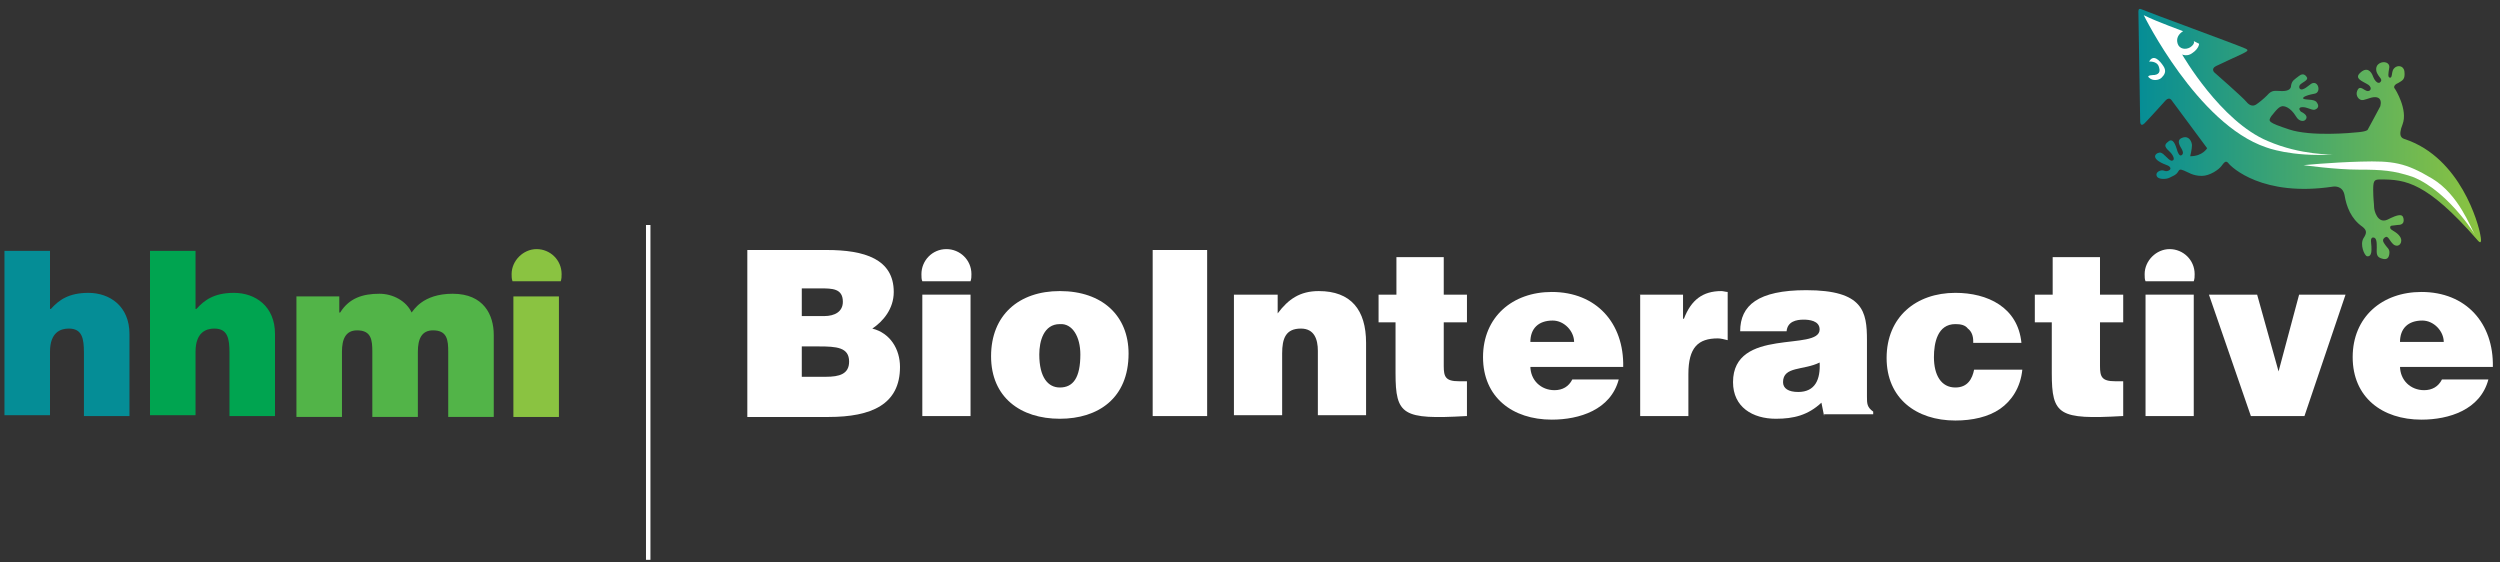 <?xml version="1.0" encoding="utf-8"?>
<!-- Generator: Adobe Illustrator 15.1.0, SVG Export Plug-In  -->
<!DOCTYPE svg PUBLIC "-//W3C//DTD SVG 1.1//EN" "http://www.w3.org/Graphics/SVG/1.1/DTD/svg11.dtd">
<svg version="1.1"
	 xmlns="http://www.w3.org/2000/svg" xmlns:xlink="http://www.w3.org/1999/xlink" xmlns:a="http://ns.adobe.com/AdobeSVGViewerExtensions/3.0/"
	 x="0px" y="0px" width="280px" height="63px" viewBox="-0.5 -0.996 280 63"
	 overflow="visible" enable-background="new -0.5 -0.996 280 63" xml:space="preserve">
<rect x="-0.5" y="-0.996" width="280" height="63" fill="#333333" stroke="none"/>
<defs>
</defs>
<path fill="#058D96" d="M0,27.104h5.1v6.5h0.1c0.9-1,2-1.8,4.2-1.8c2.4,0,4.6,1.5,4.6,4.601v9.199H8.9v-7.1c0-1.6-0.2-2.7-1.7-2.7
	c-0.9,0-2.1,0.4-2.1,2.601v7.1H0V27.104z"/>
<path fill="#00A450" d="M16.3,27.104h5.1v6.5h0.1c0.9-1,2-1.8,4.2-1.8c2.4,0,4.6,1.5,4.6,4.601v9.199h-5.1v-7.1
	c0-1.6-0.2-2.7-1.7-2.7c-0.9,0-2.1,0.4-2.1,2.601v7.1h-5.1V27.104z"/>
<path fill="#52B448" d="M32.5,32.204h5v1.8h0.1c1-1.6,2.5-2.1,4.4-2.1c1.5,0,3,0.8,3.6,2.1c0.2-0.2,1.2-2.1,4.6-2.1
	c3.5,0,4.6,2.4,4.6,4.6v9.2h-5.1v-7.3c0-1.301-0.1-2.4-1.7-2.4c-1.3,0-1.7,1-1.7,2.4v7.3h-5.1v-7.3c0-1.301-0.1-2.4-1.7-2.4
	c-1.3,0-1.7,1-1.7,2.4v7.3h-5.1v-13.5H32.5z"/>
<rect x="57" y="32.204" fill="#8AC341" width="5.1" height="13.5"/>
<path fill="#8AC341" d="M62.3,30.504c0.1-0.3,0.1-0.5,0.1-0.8c0-1.6-1.3-2.8-2.8-2.8s-2.8,1.3-2.8,2.8c0,0.3,0,0.5,0.1,0.8H62.3z"/>
<line fill="none" stroke="#FFFFFF" stroke-width="0.5" stroke-miterlimit="10" x1="72.1" y1="24.204" x2="72.1" y2="61.704"/>
<path fill="#FFFFFF" d="M245.2,30.504c0.1-0.3,0.1-0.5,0.1-0.8c0-1.6-1.3-2.8-2.8-2.8s-2.8,1.3-2.8,2.8c0,0.3,0,0.6,0.1,0.8H245.2z"
	/>
<path fill="#FFFFFF" d="M108.2,30.504c0.1-0.3,0.1-0.5,0.1-0.8c0-1.6-1.3-2.8-2.8-2.8c-1.6,0-2.8,1.3-2.8,2.8c0,0.3,0,0.6,0.1,0.8
	H108.2z"/>
<path fill="#FFFFFF" d="M83.2,45.604v-18.6h8.9c4.2,0,7.5,1,7.5,4.7c0,1.899-1.2,3.3-2.4,4.1c2,0.5,3.1,2.3,3.1,4.3
	c0,4.2-3.2,5.601-8,5.601h-9.1V45.604z M89.3,31.304v3.101h2.5c1.2,0,2.1-0.5,2.1-1.601c0-1.5-1.2-1.5-2.5-1.5H89.3z M89.3,37.804
	v3.4H92c1.5,0,2.6-0.3,2.6-1.7c0-1.6-1.4-1.7-3.4-1.7H89.3z"/>
<path fill="#FFFFFF" d="M102.8,45.604v-13.6h5.4v13.6H102.8z"/>
<path fill="#FFFFFF" d="M118.2,31.604c4.8,0,7.7,2.8,7.7,7c0,5-3.4,7.301-7.7,7.301c-4.4,0-7.7-2.4-7.7-7
	C110.5,34.304,113.6,31.604,118.2,31.604z M115.9,38.704c0,2.6,1,3.7,2.3,3.7c1.5,0,2.3-1.101,2.3-3.7c0-2-0.9-3.5-2.3-3.4
	C116.4,35.304,115.9,37.204,115.9,38.704z"/>
<path fill="#FFFFFF" d="M128.6,45.604v-18.6h6.1v18.6H128.6z"/>
<path fill="#FFFFFF" d="M137.7,32.004h4.899v2.1c1.2-1.6,2.5-2.5,4.601-2.5c3.6,0,5.3,2.1,5.3,5.8v8.1h-5.4v-7.2
	c0-1.3-0.399-2.5-1.899-2.5c-1.7,0-2.101,1.101-2.101,2.8v6.9H137.7V32.004z"/>
<path fill="#FFFFFF" d="M163.7,45.604c-7.101,0.4-7.9-0.1-7.9-4.8v-5.7H153.9v-3.1h2v-4.2h5.3v4.2h2.6v3.1h-2.6v4.9
	c0,1.2,0.2,1.7,1.7,1.7h0.899v3.899H163.7z"/>
<path fill="#FFFFFF" d="M170.9,40.004c0,1.6,1.199,2.7,2.699,2.7c0.9,0,1.601-0.4,2-1.2h5.2c-0.899,3.4-4.399,4.5-7.5,4.5
	c-4.399,0-7.7-2.5-7.7-7s3.301-7.3,7.7-7.3c5,0,8.101,3.5,8,8.399H170.9V40.004z M175.8,37.304c0-1.2-1.1-2.399-2.399-2.399
	c-1.601,0-2.5,0.899-2.5,2.399H175.8z"/>
<path fill="#FFFFFF" d="M183.1,32.004h4.9v2.7h0.1c0.801-2.101,2.101-3.1,4.2-3.1c0.2,0,0.5,0.1,0.7,0.1v5.399
	c-0.4-0.1-0.8-0.199-1.1-0.199c-2.2,0-3.301,1-3.301,4v4.699H183.2v-13.6H183.1z"/>
<path fill="#FFFFFF" d="M203.8,45.604l-0.3-1.5c-1.5,1.4-3.1,1.801-5.1,1.801c-2.601,0-4.801-1.301-4.801-4.101
	c0-6.2,9.7-3.399,9.7-5.899c0-1-1.2-1.101-1.8-1.101c-0.8,0-1.8,0.2-1.9,1.3H194.4c0-2.899,2-4.6,7.399-4.6c6.4,0,6.8,2.4,6.8,5.6
	v6.301c0,0.8,0,1.199,0.7,1.699v0.301h-5.5V45.604z M203.3,39.604c-1.8,0.9-4.1,0.4-4.1,2.2c0,0.7,0.6,1.101,1.7,1.101
	C202.8,42.904,203.4,41.504,203.3,39.604z"/>
<path fill="#FFFFFF" d="M220.5,37.204c0-0.601-0.2-1.101-0.6-1.4c-0.301-0.399-0.801-0.5-1.4-0.5c-2,0-2.4,2.101-2.4,3.7
	c0,2,0.801,3.4,2.4,3.4c1.4,0,1.9-1,2.1-2h5.4c-0.2,2-1.2,3.5-2.5,4.399c-1.3,0.9-3.1,1.3-5,1.3c-4.4,0-7.7-2.5-7.7-7
	c0-4.6,3.3-7.3,7.7-7.3c3.6,0,7,1.601,7.4,5.601h-5.4V37.204z"/>
<path fill="#FFFFFF" d="M237.2,45.604c-7.101,0.4-7.9-0.1-7.9-4.8v-5.7H227.4v-3.1h2v-4.2h5.3v4.2h2.6v3.1h-2.6v4.9
	c0,1.2,0.2,1.7,1.7,1.7h0.899v3.899H237.2z"/>
<path fill="#FFFFFF" d="M239.8,45.604v-13.6h5.4v13.6H239.8z"/>
<path fill="#FFFFFF" d="M246.9,32.004h5.399l2.4,8.6l2.3-8.6h5.2l-4.601,13.6h-6L246.9,32.004z"/>
<path fill="#FFFFFF" d="M268.3,40.004c0,1.6,1.2,2.7,2.7,2.7c0.9,0,1.6-0.4,2-1.2h5.2c-0.9,3.4-4.4,4.5-7.5,4.5
	c-4.4,0-7.7-2.5-7.7-7s3.3-7.3,7.7-7.3c5,0,8.1,3.5,8,8.399h-10.4V40.004z M273.2,37.304c0-1.2-1.101-2.399-2.4-2.399
	c-1.6,0-2.5,0.899-2.5,2.399H273.2z"/>
<linearGradient id="SVGID_1_" gradientUnits="userSpaceOnUse" x1="-625.041" y1="643.996" x2="-587.033" y2="643.996" gradientTransform="matrix(1 0 0 -1 864 658.008)">
	<stop  offset="0" style="stop-color:#058D96"/>
	<stop  offset="1" style="stop-color:#8AC341"/>
</linearGradient>
<path fill="url(#SVGID_1_)" d="M239.5,0.104c-0.4-0.2-0.5-0.1-0.5,0.2c0,0.3,0.2,12.3,0.2,12.3s0,0.7,0.5,0.2s2.3-2.5,2.3-2.5
	s0.4-0.5,0.7-0.1c0.3,0.4,4,5.4,4,5.4s-0.5,0.9-1.9,0.9c0,0,0.2-0.8,0.2-1.2c0-0.4-0.3-1.1-1-0.9c-0.7,0.2-0.5,0.7-0.2,1.2
	s0.2,0.7,0,0.8s-0.399-0.3-0.5-0.7c-0.1-0.3-0.399-1.4-1-0.8c-0.7,0.5,0.101,0.9,0.4,1.3c0.3,0.4,0.399,0.8,0,0.8
	c-0.4-0.1-0.8-0.8-1.2-0.9s-1.5,0.6,0.7,1.4c0.3,0.1,0.6,0.4,0.2,0.6c-0.4,0.2-0.5-0.1-0.9,0s-0.6,0.4-0.4,0.7
	c0.2,0.3,1,0.3,1.4,0.1c0.4-0.2,0.7-0.3,0.9-0.6c0.199-0.3,0.199-0.4,0.699-0.2c0.5,0.2,1,0.6,2,0.6c0.9,0,1.9-0.7,2.2-1.1
	s0.5-0.7,0.8-0.3c0.301,0.4,3.801,3.8,11.7,2.6c0,0,1.101-0.2,1.3,1c0.2,1.2,0.7,2.6,2,3.5c0.5,0.4,0.5,0.7,0.101,1.3
	c-0.4,0.7,0.1,1.9,0.399,2c0.601,0.1,0.5-0.8,0.5-1.1c0-0.3-0.199-1,0.2-1c0.4,0,0.4,0.6,0.4,1.1s-0.101,1,0.399,1.2
	c0.5,0.2,0.9,0.2,1-0.4c0.101-0.6-0.199-0.7-0.399-1s-0.5-0.6-0.101-0.9c0.4-0.3,0.5,0.4,1,0.8c0.601,0.4,1.101-0.3,0.7-0.9
	c-0.399-0.6-1.1-0.7-1.1-1s0.2-0.2,0.8-0.3c0.4,0,0.8-0.1,0.7-0.7c-0.101-0.6-0.601-0.5-1.8,0.1c-1.101,0.5-1.5-1-1.5-1.4
	c0-0.4-0.101-0.9-0.101-2c0-1.1,0.2-1.1,0.9-1.1c2.7,0,5.1,0.3,10.7,6.7c0.399,0.5,0.6,0.5,0.399-0.5c-0.2-1.2-2.2-8.6-8.399-10.7
	c-0.301-0.1-0.9-0.2-0.301-1.7c0.601-1.6-0.8-3.9-0.899-4c-0.101-0.1-0.101-0.4,0.399-0.6c0.5-0.3,0.801-0.4,0.7-1.3
	c-0.1-0.7-0.8-0.7-1.1-0.4c-0.4,0.3-0.2,1.1-0.5,1.1s-0.2-0.5-0.101-1.1c0.101-0.6-0.6-0.8-1.1-0.5c-0.5,0.3-0.4,0.9-0.2,1.2
	c0.2,0.4,0.601,0.6,0.3,0.9c-0.3,0.3-0.699-0.3-0.8-0.6c-0.2-0.6-0.7-1.2-1.5-0.4c-0.6,0.6,0.3,0.9,0.8,1.2
	c0.601,0.3,0.5,0.8,0.101,0.8c-0.4,0-0.9-0.8-1.2,0c-0.2,0.5,0.2,1.1,0.7,1c0.5-0.1,1-0.4,1.5-0.3s0.5,0.6,0.399,1
	c-0.199,0.4-1.399,2.6-1.399,2.6s0,0.2-1,0.3c-0.9,0.1-5.4,0.5-7.8-0.3c-2.4-0.8-2.4-0.9-2-1.5c0.5-0.6,0.899-1.2,1.399-1.1
	c0.601,0.1,1.101,0.7,1.4,1.2s0.899,0.6,1.1,0.2c0.2-0.4-0.399-0.7-0.6-0.8c-0.2-0.2-0.3-0.5,0.2-0.5s0.899,0.3,1.3,0.3
	c0.399-0.1,0.6-0.4,0.3-0.8c-0.2-0.4-1-0.3-1.4-0.4c-0.399-0.1,0-0.4,1.101-0.6c0.899-0.1,0.399-1.8-0.5-1c-0.4,0.3-0.5,0.4-0.8,0.5
	c-0.301,0.1-0.5-0.2-0.301-0.5c0.301-0.3,0.9-0.5,0.801-0.8c-0.101-0.2-0.4-0.6-0.9-0.2s-0.8,0.5-0.9,1.1c0,0.3-0.199,0.6-1,0.6
	c-0.8,0-1.1-0.2-1.699,0.5c-0.4,0.4-0.9,0.8-1.2,1c-0.3,0.2-0.7,0.2-1.101-0.3c-0.399-0.5-3.6-3.3-3.6-3.3s-0.4-0.4,0.2-0.7
	c0.6-0.3,2.6-1.2,3-1.4c0.6-0.3,0.7-0.4,0.2-0.6C250,4.004,239.9,0.304,239.5,0.104z"/>
<path fill="#FFFFFF" d="M239.6,0.704c0,0,6,12.2,13.7,14.8c0,0,2.8,1.1,7.5,0.8c0,0-3.6,0.1-7.3-1.5c-5.3-2.2-9.6-9.7-9.6-9.7
	s0.6,0.3,1.199-0.2c0.7-0.5,0.7-1,0.7-1l-0.6-0.3c0,0,0.2,0.3-0.4,0.7c-0.5,0.3-1.2,0.2-1.399-0.4c-0.2-0.6,0.1-1.1,0.6-1.4
	C244.1,2.504,241.2,1.504,239.6,0.704z"/>
<path fill="#FFFFFF" d="M257.5,17.504c0,0,3.6,0.5,6.2,0.5c2.6,0,3.899,0.1,6,0.8c4.3,1.7,7.5,7.3,7,6.5c-0.5-0.8-1.8-4.5-4.8-6.3
	s-4.4-2-8-1.9C260.4,17.204,257.5,17.504,257.5,17.504z"/>
<path fill="#FFFFFF" d="M240.2,5.904c0,0,0.899-0.1,1.1,0.6c0.101,0.3,0.2,0.8-0.5,0.9c0,0-1,0-0.6,0.3c0.399,0.4,1.1,0.3,1.399,0
	c0.301-0.3,0.601-0.7,0.2-1.3C241.4,5.804,240.7,5.004,240.2,5.904z"/>
</svg>
